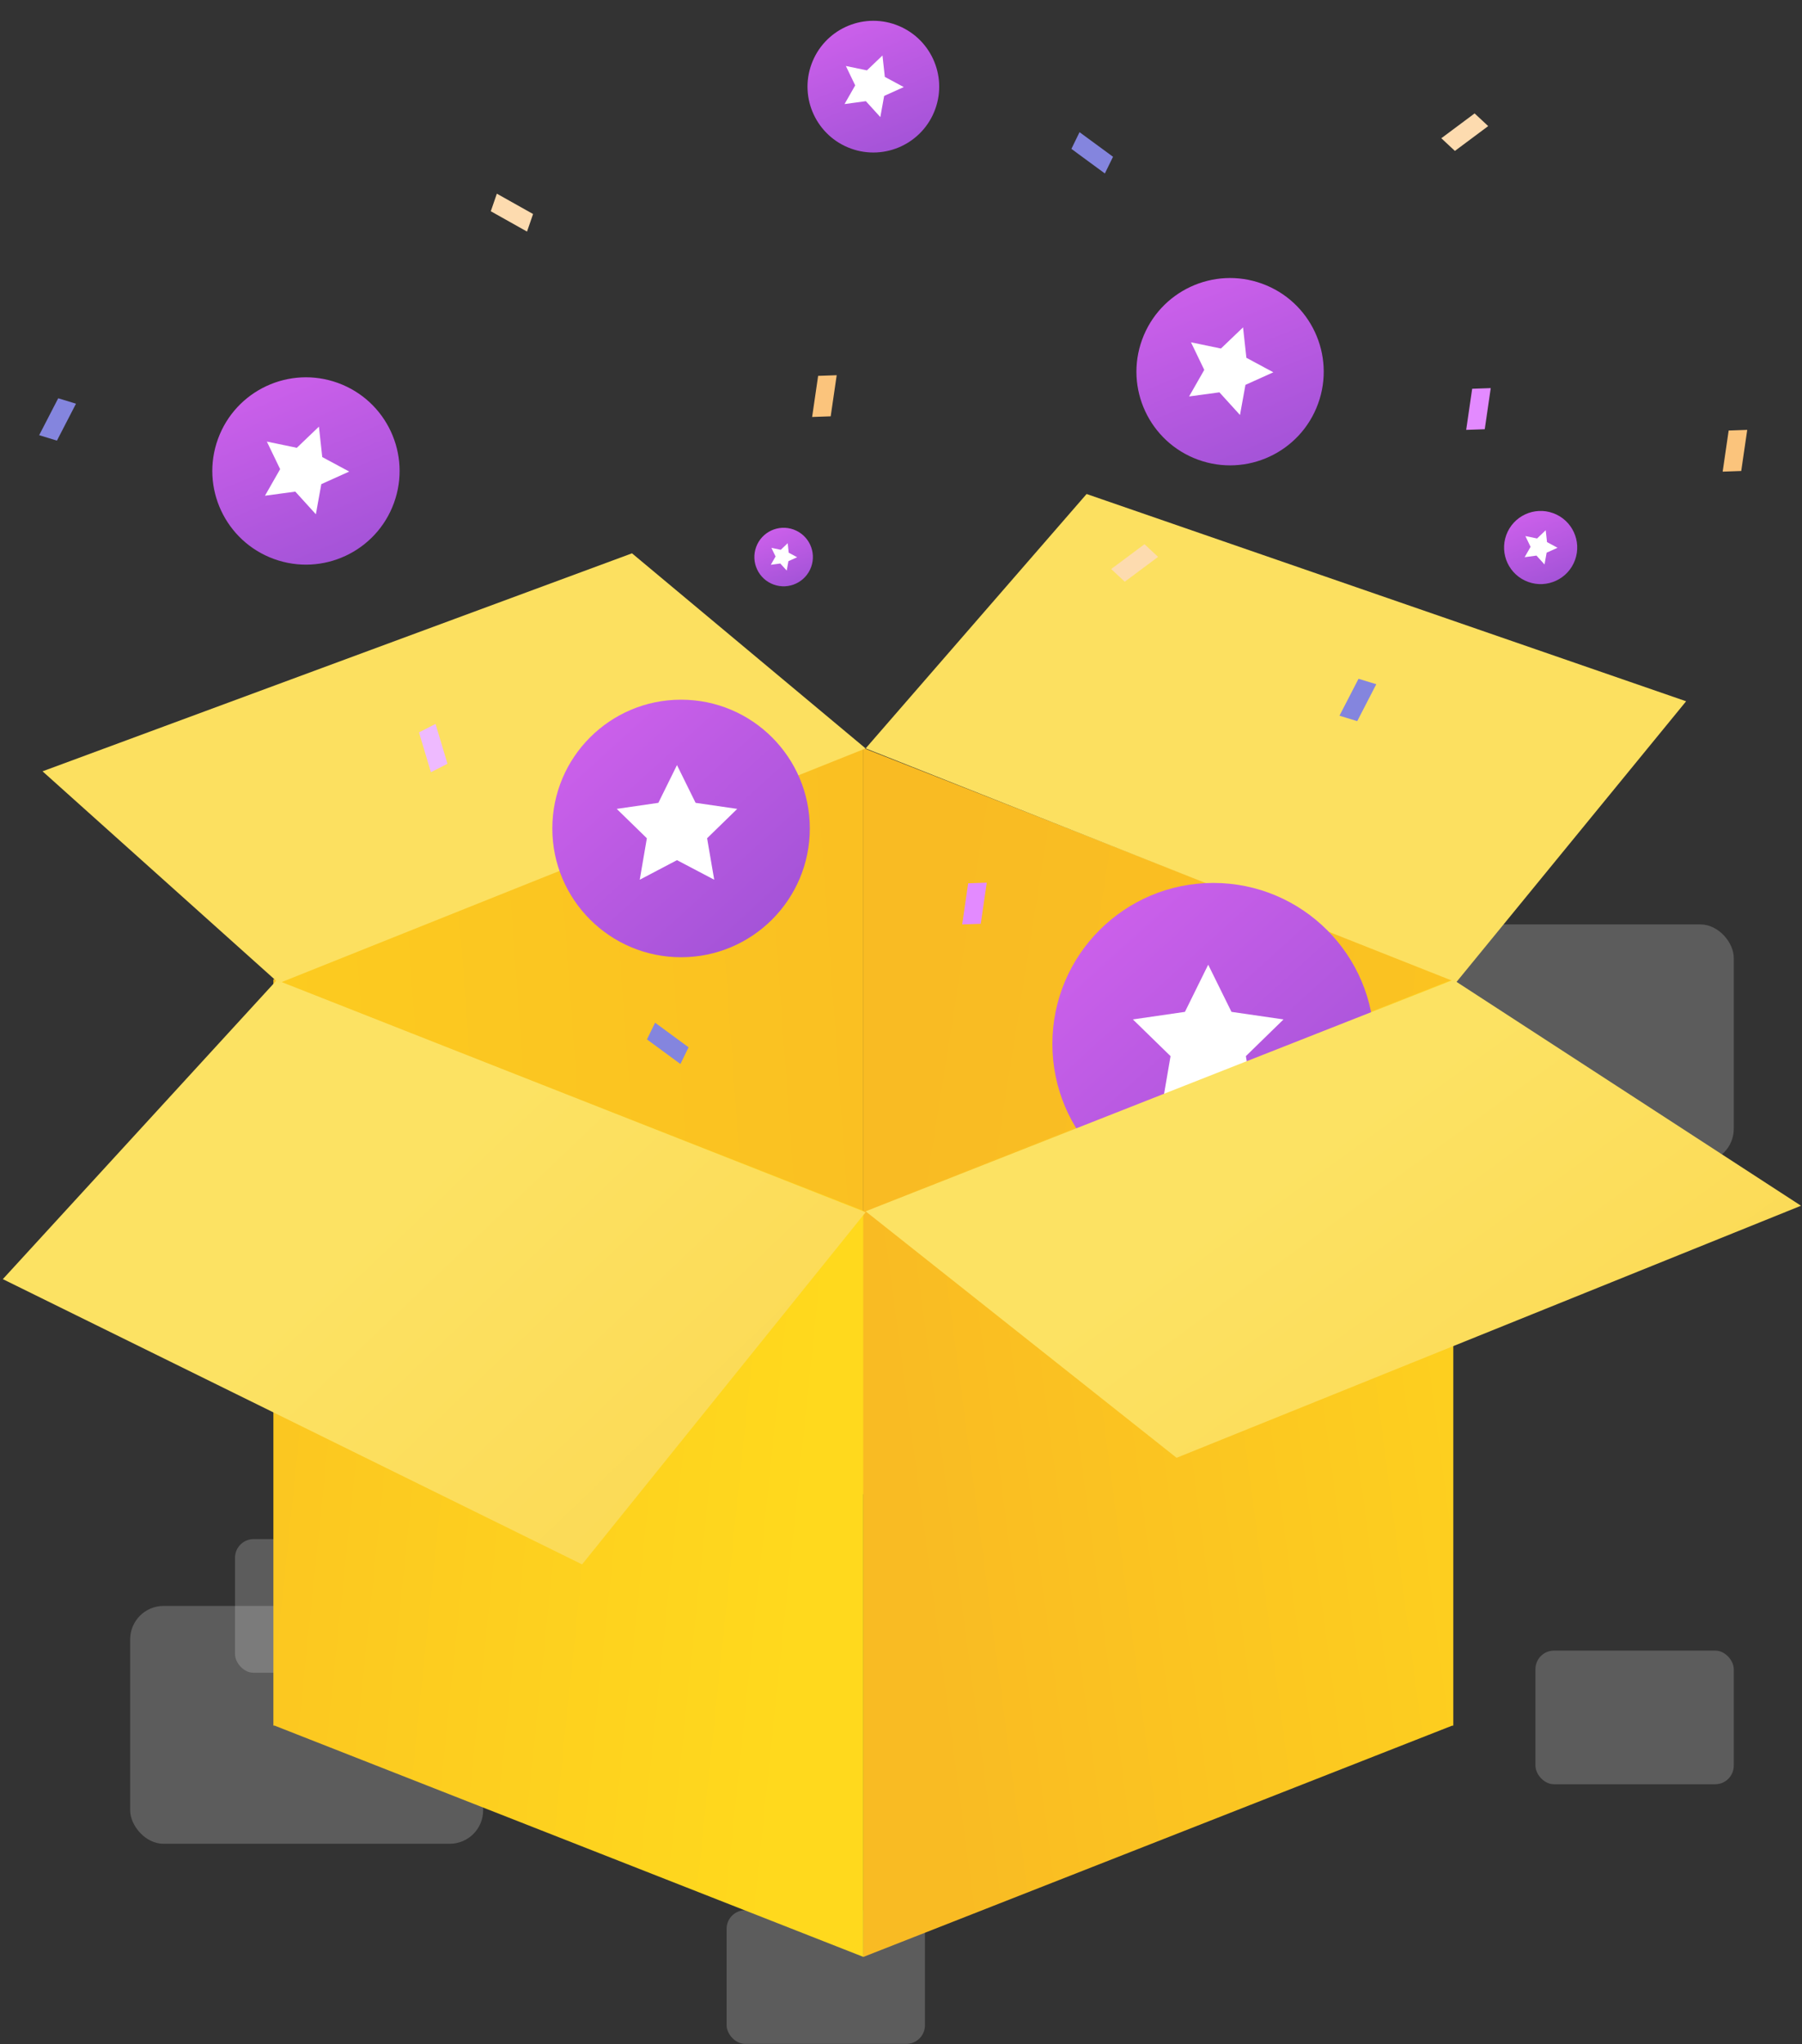 <?xml version="1.0" encoding="UTF-8"?>
<svg width="485px" height="550px" viewBox="0 0 485 550" version="1.1" xmlns="http://www.w3.org/2000/svg" xmlns:xlink="http://www.w3.org/1999/xlink">
    <rect x="0" y="0" width="485" height="550" fill="#333333" stroke="none"/>
    <!-- Generator: Sketch 51.2 (57519) - http://www.bohemiancoding.com/sketch -->
    <title>product_magicbox</title>
    <desc>Created with Sketch.</desc>
    <defs>
        <linearGradient x1="218.987%" y1="60.354%" x2="-44.058%" y2="28.49%" id="linearGradient-1">
            <stop stop-color="#FFD91D" offset="0%"></stop>
            <stop stop-color="#F9BB23" offset="100%"></stop>
        </linearGradient>
        <linearGradient x1="316.471%" y1="117.724%" x2="7.597%" y2="35.693%" id="linearGradient-2">
            <stop stop-color="#FFD91D" offset="0%"></stop>
            <stop stop-color="#F9BB23" offset="100%"></stop>
        </linearGradient>
        <linearGradient x1="90.966%" y1="54.417%" x2="-55.333%" y2="29.108%" id="linearGradient-3">
            <stop stop-color="#FFD91D" offset="0%"></stop>
            <stop stop-color="#F9BB23" offset="100%"></stop>
        </linearGradient>
        <linearGradient x1="-42.741%" y1="28.991%" x2="91.465%" y2="58.625%" id="linearGradient-4">
            <stop stop-color="#FFD91D" offset="0%"></stop>
            <stop stop-color="#F9BB23" offset="100%"></stop>
        </linearGradient>
        <linearGradient x1="45.027%" y1="39.205%" x2="274.226%" y2="202.032%" id="linearGradient-5">
            <stop stop-color="#FCE263" offset="0%"></stop>
            <stop stop-color="#F9BB23" offset="100%"></stop>
        </linearGradient>
        <linearGradient x1="119.221%" y1="126.639%" x2="-19.377%" y2="-26.204%" id="linearGradient-6">
            <stop stop-color="#904DCE" offset="0%"></stop>
            <stop stop-color="#DF66F4" offset="100%"></stop>
        </linearGradient>
    </defs>
    <g id="product_magicbox" stroke="none" stroke-width="1" fill="none" fill-rule="evenodd">
        <g id="Group-3-Copy" fill-rule="nonzero">
            <rect id="Rectangle-22" fill="#D8D8D8" opacity="0.25" x="35.035" y="432.116" width="95" height="64" rx="9"></rect>
            <rect id="Rectangle-22-Copy-2" fill="#D8D8D8" opacity="0.25" x="371.637" y="248.74" width="95" height="64" rx="9"></rect>
            <rect id="Rectangle-22-Copy" fill="#D8D8D8" opacity="0.25" x="63.258" y="414.135" width="53.379" height="35.961" rx="5"></rect>
            <rect id="Rectangle-22-Copy" fill="#D8D8D8" opacity="0.25" x="413.258" y="444.135" width="53.379" height="35.961" rx="5"></rect>
            <rect id="Rectangle-22-Copy-4" fill="#D8D8D8" opacity="0.25" x="195.564" y="513.995" width="53.379" height="35.961" rx="5"></rect>
            <polygon id="Rectangle-31-Copy-2" fill="url(#linearGradient-1)" transform="translate(153.005, 332.829) scale(-1, 1) translate(-153.005, -332.829) " points="73.63 201.287 232.38 263.629 232.38 464.371 73.63 402.029"></polygon>
            <polygon id="Rectangle-31-Copy-3" fill="url(#linearGradient-2)" points="232.38 201.287 391.13 263.629 391.13 464.371 232.38 402.029"></polygon>
            <polygon id="Rectangle-31" fill="url(#linearGradient-3)" points="73.63 263.474 232.38 325.816 232.38 526.557 73.63 464.215"></polygon>
            <polygon id="Rectangle-31-Copy" fill="url(#linearGradient-4)" transform="translate(311.755, 395.016) scale(-1, 1) translate(-311.755, -395.016) " points="232.38 263.474 391.13 325.816 391.13 526.557 232.38 464.215"></polygon>
            <polygon id="Path-7-Copy" fill="url(#linearGradient-5)" points="232.98 326.188 156.662 420.944 0.764 344.185 74.494 263.734"></polygon>
            <polygon id="Path-7" fill="#FCE060" points="75.048 264.557 232.98 201.389 170.1 148.886 11.45 207.543"></polygon>
            <polygon id="Path-8" fill="#FCE060" points="232.98 201.38 391.936 264.314 453.813 188.695 292.453 132.925"></polygon>
            <g id="Group-2" transform="translate(282.421, 237.24)">
                <circle id="Oval-8" fill="url(#linearGradient-6)" cx="44.136" cy="43.649" r="43.312"></circle>
                <polygon id="Star" fill="#FFFFFF" points="42.761 54.305 30.234 60.891 32.626 46.942 22.492 37.063 36.498 35.028 42.761 22.337 49.025 35.028 63.031 37.063 52.896 46.942 55.288 60.891"></polygon>
            </g>
            <polygon id="Path-4" fill="url(#linearGradient-5)" points="232.98 325.933 391.163 263.642 484.732 324.435 316.672 392.259"></polygon>
            <g id="Group-2-Copy-5" transform="translate(148.197, 188)">
                <circle id="Oval-8" fill="url(#linearGradient-6)" cx="35.109" cy="34.919" r="34.65"></circle>
                <polygon id="Star" fill="#FFFFFF" points="34.009 43.444 23.987 48.713 25.901 37.554 17.793 29.651 28.998 28.023 34.009 17.869 39.02 28.023 50.224 29.651 42.117 37.554 44.031 48.713"></polygon>
            </g>
            <g id="Group-2-Copy" transform="translate(331.26, 100.194) rotate(20) translate(-331.26, -100.194) translate(305.76, 74.694)">
                <circle id="Oval-8" fill="url(#linearGradient-6)" cx="25.261" cy="25.396" r="25.2"></circle>
                <polygon id="Star" fill="#FFFFFF" points="24.461 31.596 17.172 35.428 18.564 27.312 12.668 21.564 20.817 20.38 24.461 12.996 28.105 20.38 36.254 21.564 30.358 27.312 31.75 35.428"></polygon>
            </g>
            <g id="Group-2-Copy-4" transform="translate(82.535, 126.907) rotate(20) translate(-82.535, -126.907) translate(57.035, 101.407)">
                <circle id="Oval-8" fill="url(#linearGradient-6)" cx="25.261" cy="25.396" r="25.2"></circle>
                <polygon id="Star" fill="#FFFFFF" points="24.461 31.596 17.172 35.428 18.564 27.312 12.668 21.564 20.817 20.38 24.461 12.996 28.105 20.38 36.254 21.564 30.358 27.312 31.75 35.428"></polygon>
            </g>
            <g id="Group-2-Copy-2" transform="translate(414.858, 147.485) rotate(20) translate(-414.858, -147.485) translate(404.358, 137.485)">
                <circle id="Oval-8" fill="url(#linearGradient-6)" cx="10.258" cy="9.92" r="9.844"></circle>
                <polygon id="Star" fill="#FFFFFF" points="9.946 12.342 7.099 13.839 7.642 10.669 5.339 8.423 8.522 7.961 9.946 5.077 11.369 7.961 14.552 8.423 12.249 10.669 12.793 13.839"></polygon>
            </g>
            <g id="Group-2-Copy-3" transform="translate(211.163, 150.049) rotate(20) translate(-211.163, -150.049) translate(202.663, 142.049)">
                <circle id="Oval-8" fill="url(#linearGradient-6)" cx="8.207" cy="7.936" r="7.875"></circle>
                <polygon id="Star" fill="#FFFFFF" points="7.957 9.874 5.679 11.071 6.114 8.535 4.271 6.739 6.818 6.369 7.957 4.061 9.095 6.369 11.642 6.739 9.799 8.535 10.234 11.071"></polygon>
            </g>
            <g id="Group-2-Copy-6" transform="translate(235.044, 23.464) rotate(20) translate(-235.044, -23.464) translate(216.544, 5.464)">
                <circle id="Oval-8" fill="url(#linearGradient-6)" cx="18.465" cy="17.856" r="17.719"></circle>
                <polygon id="Star" fill="#FFFFFF" points="17.902 22.216 12.778 24.91 13.756 19.204 9.61 15.162 15.34 14.33 17.902 9.138 20.465 14.33 26.194 15.162 22.048 19.204 23.027 24.91"></polygon>
            </g>
            <polygon id="Rectangle-20" fill="#EEBAFF" transform="translate(116.6, 201.287) rotate(-27) translate(-116.6, -201.287) " points="115.1 195.787 120.1 195.787 118.1 206.787 113.1 206.787"></polygon>
            <polygon id="Rectangle-20-Copy-3" fill="#FBC47C" transform="translate(221.887, 106.579) rotate(-2) translate(-221.887, -106.579) " points="220.387 101.079 225.387 101.079 223.387 112.079 218.387 112.079"></polygon>
            <polygon id="Rectangle-20-Copy-8" fill="#FBC47C" transform="translate(466.953, 121.288) rotate(-2) translate(-466.953, -121.288) " points="465.453 115.788 470.453 115.788 468.453 126.788 463.453 126.788"></polygon>
            <polygon id="Rectangle-20-Copy-4" fill="#8485DE" transform="translate(293.962, 41.121) rotate(116) translate(-293.962, -41.121) " points="292.462 35.621 297.462 35.621 295.462 46.621 290.462 46.621"></polygon>
            <polygon id="Rectangle-20-Copy-10" fill="#8485DE" transform="translate(179.724, 280.74) rotate(116) translate(-179.724, -280.74) " points="178.224 275.24 183.224 275.24 181.224 286.24 176.224 286.24"></polygon>
            <polygon id="Rectangle-20-Copy-6" fill="#8485DE" transform="translate(365.466, 188.343) rotate(197) translate(-365.466, -188.343) " points="363.966 182.843 368.966 182.843 366.966 193.843 361.966 193.843"></polygon>
            <polygon id="Rectangle-20-Copy-7" fill="#8485DE" transform="translate(15.496, 112.862) rotate(197) translate(-15.496, -112.862) " points="13.996 107.362 18.996 107.362 16.996 118.362 11.996 118.362"></polygon>
            <polygon id="Rectangle-20-Copy-5" fill="#E38AFF" transform="translate(397.921, 110.05) rotate(-2) translate(-397.921, -110.05) " points="396.421 104.55 401.421 104.55 399.421 115.55 394.421 115.55"></polygon>
            <polygon id="Rectangle-20-Copy-11" fill="#E38AFF" transform="translate(262.274, 243.121) rotate(-2) translate(-262.274, -243.121) " points="260.774 237.621 265.774 237.621 263.774 248.621 258.774 248.621"></polygon>
            <polygon id="Rectangle-20-Copy" fill="#FDDBAF" transform="translate(137.786, 57.214) rotate(-71) translate(-137.786, -57.214) " points="136.286 51.714 141.286 51.714 139.286 62.714 134.286 62.714"></polygon>
            <polygon id="Rectangle-20-Copy-2" fill="#FDDBAF" transform="translate(305.382, 151.479) rotate(-137) translate(-305.382, -151.479) " points="303.882 145.979 308.882 145.979 306.882 156.979 301.882 156.979"></polygon>
            <polygon id="Rectangle-20-Copy-9" fill="#FDDBAF" transform="translate(394.231, 35.564) rotate(-137) translate(-394.231, -35.564) " points="392.731 30.064 397.731 30.064 395.731 41.064 390.731 41.064"></polygon>
        </g>
    </g>
</svg>